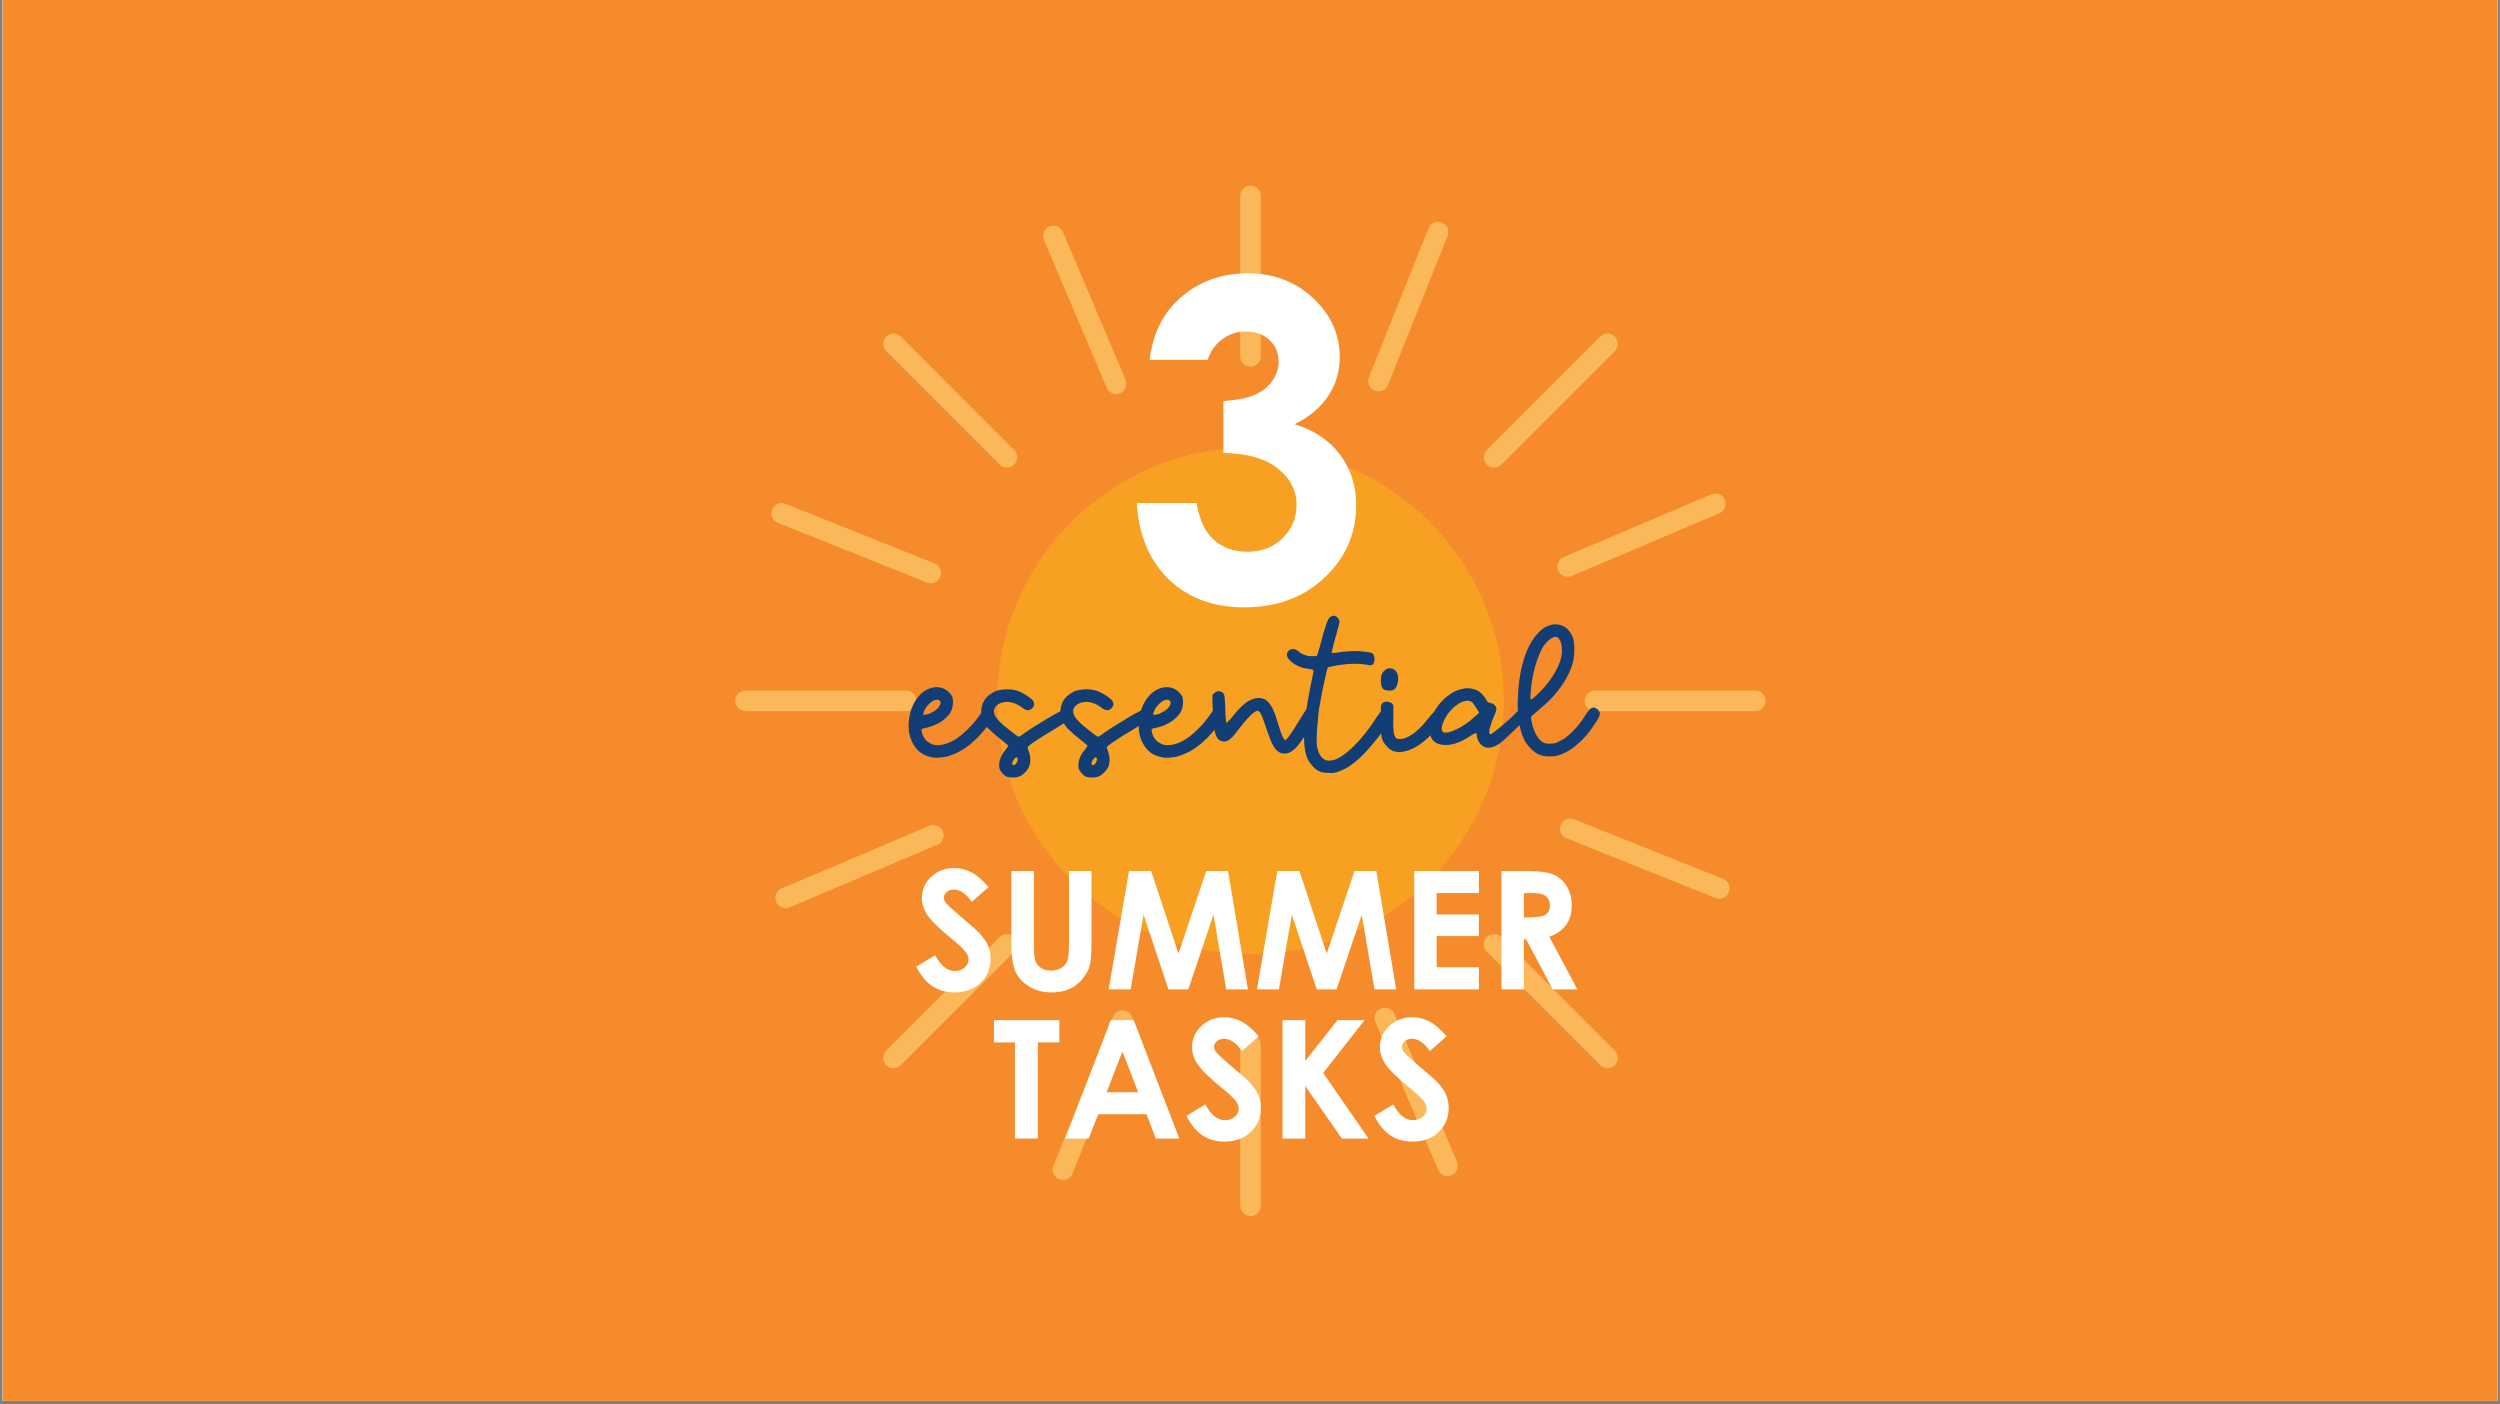 <svg xmlns="http://www.w3.org/2000/svg" xmlns:xlink="http://www.w3.org/1999/xlink" width="552" zoomAndPan="magnify" viewBox="0 0 414 232.5" height="310" preserveAspectRatio="xMidYMid meet" version="1.0"><rect x="0" y="0" width="414" height="232.5" fill="#808080" stroke="none"/><defs><filter x="0%" y="0%" width="100%" height="100%" id="840b8af8f3"><feColorMatrix values="0 0 0 0 1 0 0 0 0 1 0 0 0 0 1 0 0 0 1 0" color-interpolation-filters="sRGB"/></filter><g/><clipPath id="6c1d0436dd"><path d="M 0.445 0 L 413.555 0 L 413.555 232 L 0.445 232 Z M 0.445 0 " clip-rule="nonzero"/></clipPath><mask id="16133ceafd"><g filter="url(#840b8af8f3)"><rect x="-41.4" width="496.8" fill="#000000" y="-23.25" height="279" fill-opacity="0.459"/></g></mask><clipPath id="996670f668"><path d="M 84 0.766 L 88 0.766 L 88 31 L 84 31 Z M 84 0.766 " clip-rule="nonzero"/></clipPath><clipPath id="0c59cd3f69"><path d="M 84 141 L 88 141 L 88 171.398 L 84 171.398 Z M 84 141 " clip-rule="nonzero"/></clipPath><clipPath id="daaeb1a3b7"><path d="M 141 84 L 171.398 84 L 171.398 88 L 141 88 Z M 141 84 " clip-rule="nonzero"/></clipPath><clipPath id="a025bd8b23"><path d="M 0.766 84 L 31 84 L 31 88 L 0.766 88 Z M 0.766 84 " clip-rule="nonzero"/></clipPath><clipPath id="73998a582e"><rect x="0" width="172" y="0" height="172"/></clipPath></defs><g clip-path="url(#6c1d0436dd)"><path fill="#ffffff" d="M 0.445 0 L 413.555 0 L 413.555 239.484 L 0.445 239.484 Z M 0.445 0 " fill-opacity="1" fill-rule="nonzero"/><path fill="#ffffff" d="M 0.445 0 L 413.555 0 L 413.555 232 L 0.445 232 Z M 0.445 0 " fill-opacity="1" fill-rule="nonzero"/><path fill="#f68b2b" d="M 0.445 0 L 413.555 0 L 413.555 232 L 0.445 232 Z M 0.445 0 " fill-opacity="1" fill-rule="nonzero"/></g><g mask="url(#16133ceafd)"><g transform="matrix(1, 0, 0, 1, 121, 30)"><g clip-path="url(#73998a582e)"><path fill="#fab919" d="M 128.027 86.062 C 128.027 109.227 109.246 128.004 86.082 128.004 C 62.922 128.004 44.141 109.227 44.141 86.062 C 44.141 62.898 62.922 44.117 86.082 44.117 C 109.246 44.117 128.027 62.898 128.027 86.062 " fill-opacity="1" fill-rule="nonzero"/><g clip-path="url(#996670f668)"><path fill="#ffee94" d="M 86.082 30.723 C 85.141 30.723 84.383 29.965 84.383 29.023 L 84.383 2.449 C 84.383 1.508 85.141 0.746 86.082 0.746 C 87.023 0.746 87.785 1.508 87.785 2.449 L 87.785 29.023 C 87.785 29.965 87.023 30.723 86.082 30.723 " fill-opacity="1" fill-rule="nonzero"/></g><g clip-path="url(#0c59cd3f69)"><path fill="#ffee94" d="M 86.082 171.379 C 85.141 171.379 84.383 170.617 84.383 169.676 L 84.383 143.098 C 84.383 142.156 85.141 141.398 86.082 141.398 C 87.023 141.398 87.785 142.156 87.785 143.098 L 87.785 169.676 C 87.785 170.617 87.023 171.379 86.082 171.379 " fill-opacity="1" fill-rule="nonzero"/></g><g clip-path="url(#daaeb1a3b7)"><path fill="#ffee94" d="M 169.699 87.762 L 143.121 87.762 C 142.18 87.762 141.418 87.004 141.418 86.062 C 141.418 85.125 142.18 84.359 143.121 84.359 L 169.699 84.359 C 170.641 84.359 171.398 85.125 171.398 86.062 C 171.398 87.004 170.641 87.762 169.699 87.762 " fill-opacity="1" fill-rule="nonzero"/></g><g clip-path="url(#a025bd8b23)"><path fill="#ffee94" d="M 29.043 87.762 L 2.469 87.762 C 1.527 87.762 0.766 87.004 0.766 86.062 C 0.766 85.125 1.527 84.359 2.469 84.359 L 29.043 84.359 C 29.984 84.359 30.746 85.125 30.746 86.062 C 30.746 87.004 29.984 87.762 29.043 87.762 " fill-opacity="1" fill-rule="nonzero"/></g><path fill="#ffee94" d="M 126.414 47.43 C 125.98 47.43 125.543 47.266 125.211 46.938 C 124.551 46.266 124.551 45.188 125.211 44.527 L 144.008 25.73 C 144.672 25.07 145.746 25.07 146.41 25.73 C 147.074 26.402 147.074 27.473 146.41 28.145 L 127.617 46.938 C 127.285 47.266 126.848 47.43 126.414 47.43 " fill-opacity="1" fill-rule="nonzero"/><path fill="#ffee94" d="M 26.957 146.887 C 26.527 146.887 26.09 146.723 25.754 146.391 C 25.09 145.727 25.09 144.648 25.754 143.984 L 44.547 125.191 C 45.211 124.527 46.289 124.527 46.953 125.191 C 47.621 125.855 47.621 126.934 46.953 127.598 L 28.16 146.391 C 27.832 146.723 27.395 146.887 26.957 146.887 " fill-opacity="1" fill-rule="nonzero"/><path fill="#ffee94" d="M 145.207 146.887 C 144.773 146.887 144.336 146.723 144.008 146.391 L 125.211 127.598 C 124.551 126.934 124.551 125.855 125.211 125.191 C 125.875 124.527 126.953 124.527 127.617 125.191 L 146.41 143.984 C 147.074 144.648 147.074 145.727 146.41 146.391 C 146.078 146.723 145.641 146.887 145.207 146.887 " fill-opacity="1" fill-rule="nonzero"/><path fill="#ffee94" d="M 45.75 47.43 C 45.312 47.43 44.875 47.266 44.547 46.938 L 25.754 28.145 C 25.09 27.473 25.09 26.402 25.754 25.73 C 26.418 25.07 27.496 25.07 28.16 25.73 L 46.953 44.527 C 47.621 45.188 47.621 46.266 46.953 46.938 C 46.625 47.266 46.188 47.43 45.75 47.43 " fill-opacity="1" fill-rule="nonzero"/><path fill="#ffee94" d="M 138.602 65.508 C 137.938 65.508 137.309 65.117 137.027 64.473 C 136.664 63.609 137.07 62.605 137.938 62.242 L 162.402 51.867 C 163.27 51.504 164.27 51.906 164.637 52.77 C 165.008 53.637 164.598 54.633 163.734 55.004 L 139.266 65.371 C 139.043 65.465 138.82 65.508 138.602 65.508 " fill-opacity="1" fill-rule="nonzero"/><path fill="#ffee94" d="M 9.098 120.391 C 8.434 120.391 7.805 120 7.527 119.355 C 7.164 118.492 7.566 117.488 8.434 117.125 L 32.902 106.75 C 33.77 106.387 34.77 106.789 35.137 107.652 C 35.5 108.52 35.098 109.516 34.234 109.887 L 9.762 120.254 C 9.543 120.348 9.32 120.391 9.098 120.391 " fill-opacity="1" fill-rule="nonzero"/><path fill="#ffee94" d="M 118.711 164.75 C 118.047 164.75 117.418 164.359 117.145 163.715 L 106.77 139.242 C 106.406 138.375 106.812 137.375 107.672 137.012 C 108.539 136.645 109.539 137.047 109.906 137.914 L 120.277 162.387 C 120.641 163.25 120.238 164.246 119.375 164.617 C 119.16 164.707 118.934 164.75 118.711 164.75 " fill-opacity="1" fill-rule="nonzero"/><path fill="#ffee94" d="M 63.828 35.25 C 63.164 35.25 62.535 34.859 62.262 34.211 L 51.887 9.742 C 51.523 8.875 51.93 7.879 52.789 7.508 C 53.656 7.145 54.656 7.547 55.023 8.414 L 65.395 32.887 C 65.758 33.746 65.355 34.746 64.492 35.113 C 64.277 35.207 64.051 35.25 63.828 35.25 " fill-opacity="1" fill-rule="nonzero"/><path fill="#ffee94" d="M 163.715 118.824 C 163.504 118.824 163.293 118.785 163.082 118.703 L 138.406 108.824 C 137.535 108.48 137.109 107.488 137.461 106.617 C 137.812 105.746 138.801 105.32 139.672 105.664 L 164.348 115.543 C 165.223 115.887 165.648 116.879 165.297 117.754 C 165.027 118.418 164.387 118.824 163.715 118.824 " fill-opacity="1" fill-rule="nonzero"/><path fill="#ffee94" d="M 33.129 66.582 C 32.918 66.582 32.703 66.543 32.492 66.457 L 7.82 56.586 C 6.945 56.234 6.52 55.242 6.871 54.375 C 7.223 53.5 8.211 53.074 9.082 53.426 L 33.758 63.297 C 34.633 63.648 35.059 64.637 34.707 65.508 C 34.438 66.172 33.805 66.582 33.129 66.582 " fill-opacity="1" fill-rule="nonzero"/><path fill="#ffee94" d="M 55.023 165.398 C 54.816 165.398 54.602 165.359 54.391 165.273 C 53.523 164.926 53.098 163.934 53.449 163.062 L 63.32 138.387 C 63.664 137.512 64.656 137.086 65.531 137.438 C 66.406 137.789 66.824 138.777 66.477 139.648 L 56.609 164.328 C 56.34 164.988 55.699 165.398 55.023 165.398 " fill-opacity="1" fill-rule="nonzero"/><path fill="#ffee94" d="M 107.27 34.809 C 107.055 34.809 106.844 34.77 106.637 34.688 C 105.766 34.336 105.34 33.344 105.688 32.477 L 115.562 7.797 C 115.91 6.926 116.902 6.5 117.77 6.848 C 118.645 7.199 119.07 8.188 118.723 9.062 L 108.848 33.738 C 108.586 34.406 107.945 34.809 107.27 34.809 " fill-opacity="1" fill-rule="nonzero"/></g></g></g><g fill="#ffffff" fill-opacity="1"><g transform="translate(186.067, 99.248)"><g><path d="M 13.922 -39.656 L 4.297 -39.656 C 4.797 -43.551 6.191 -46.68 8.484 -49.047 C 11.68 -52.336 15.703 -53.984 20.547 -53.984 C 24.867 -53.984 28.488 -52.609 31.406 -49.859 C 34.332 -47.117 35.797 -43.863 35.797 -40.094 C 35.797 -37.75 35.156 -35.609 33.875 -33.672 C 32.602 -31.742 30.75 -30.188 28.312 -29 C 31.508 -28.039 34.008 -26.375 35.812 -24 C 37.613 -21.625 38.516 -18.828 38.516 -15.609 C 38.516 -10.879 36.77 -6.875 33.281 -3.594 C 29.801 -0.312 25.363 1.328 19.969 1.328 C 14.863 1.328 10.703 -0.219 7.484 -3.312 C 4.266 -6.406 2.5 -10.613 2.188 -15.938 L 12.094 -15.938 C 12.531 -13.207 13.477 -11.18 14.938 -9.859 C 16.406 -8.535 18.266 -7.875 20.516 -7.875 C 22.848 -7.875 24.785 -8.625 26.328 -10.125 C 27.867 -11.633 28.641 -13.473 28.641 -15.641 C 28.641 -18.023 27.598 -20.039 25.516 -21.688 C 23.441 -23.332 20.445 -24.18 16.531 -24.234 L 16.531 -32.828 C 18.945 -33.016 20.742 -33.391 21.922 -33.953 C 23.109 -34.516 24.031 -35.285 24.688 -36.266 C 25.344 -37.242 25.672 -38.281 25.672 -39.375 C 25.672 -40.812 25.164 -42 24.156 -42.938 C 23.156 -43.883 21.844 -44.359 20.219 -44.359 C 18.789 -44.359 17.488 -43.922 16.312 -43.047 C 15.145 -42.172 14.348 -41.039 13.922 -39.656 Z M 13.922 -39.656 "/></g></g></g><g fill="#ffffff" fill-opacity="1"><g transform="translate(151.187, 163.843)"><g><path d="M 12.516 -16.938 L 9.75 -14.5 C 8.781 -15.852 7.797 -16.531 6.797 -16.531 C 6.305 -16.531 5.906 -16.395 5.594 -16.125 C 5.281 -15.863 5.125 -15.57 5.125 -15.25 C 5.125 -14.914 5.238 -14.602 5.469 -14.312 C 5.77 -13.926 6.68 -13.086 8.203 -11.797 C 9.617 -10.609 10.477 -9.859 10.781 -9.547 C 11.539 -8.773 12.078 -8.039 12.391 -7.344 C 12.703 -6.645 12.859 -5.883 12.859 -5.062 C 12.859 -3.457 12.301 -2.129 11.188 -1.078 C 10.082 -0.023 8.633 0.5 6.844 0.5 C 5.457 0.5 4.242 0.156 3.203 -0.531 C 2.172 -1.219 1.285 -2.297 0.547 -3.766 L 3.672 -5.656 C 4.617 -3.914 5.707 -3.047 6.938 -3.047 C 7.57 -3.047 8.109 -3.234 8.547 -3.609 C 8.984 -3.984 9.203 -4.414 9.203 -4.906 C 9.203 -5.352 9.035 -5.797 8.703 -6.234 C 8.367 -6.68 7.645 -7.363 6.531 -8.281 C 4.395 -10.02 3.016 -11.363 2.391 -12.312 C 1.773 -13.258 1.469 -14.203 1.469 -15.141 C 1.469 -16.504 1.984 -17.672 3.016 -18.641 C 4.055 -19.609 5.332 -20.094 6.844 -20.094 C 7.82 -20.094 8.754 -19.863 9.641 -19.406 C 10.523 -18.957 11.484 -18.133 12.516 -16.938 Z M 12.516 -16.938 "/></g></g></g><g fill="#ffffff" fill-opacity="1"><g transform="translate(165.376, 163.843)"><g><path d="M 2.109 -19.609 L 5.844 -19.609 L 5.844 -6.922 C 5.844 -5.828 5.938 -5.051 6.125 -4.594 C 6.32 -4.145 6.641 -3.785 7.078 -3.516 C 7.523 -3.242 8.055 -3.109 8.672 -3.109 C 9.328 -3.109 9.895 -3.258 10.375 -3.562 C 10.852 -3.863 11.18 -4.242 11.359 -4.703 C 11.547 -5.172 11.641 -6.066 11.641 -7.391 L 11.641 -19.609 L 15.375 -19.609 L 15.375 -7.922 C 15.375 -5.941 15.266 -4.57 15.047 -3.812 C 14.828 -3.051 14.398 -2.312 13.766 -1.594 C 13.141 -0.883 12.422 -0.359 11.609 -0.016 C 10.797 0.328 9.844 0.5 8.75 0.5 C 7.332 0.5 6.098 0.172 5.047 -0.484 C 3.992 -1.141 3.238 -1.957 2.781 -2.938 C 2.332 -3.914 2.109 -5.578 2.109 -7.922 Z M 2.109 -19.609 "/></g></g></g><g fill="#ffffff" fill-opacity="1"><g transform="translate(182.843, 163.843)"><g><path d="M 4.125 -19.609 L 7.781 -19.609 L 12.312 -5.938 L 16.906 -19.609 L 20.516 -19.609 L 23.812 0 L 20.219 0 L 18.109 -12.375 L 13.938 0 L 10.656 0 L 6.531 -12.375 L 4.391 0 L 0.75 0 Z M 4.125 -19.609 "/></g></g></g><g fill="#ffffff" fill-opacity="1"><g transform="translate(207.398, 163.843)"><g><path d="M 4.125 -19.609 L 7.781 -19.609 L 12.312 -5.938 L 16.906 -19.609 L 20.516 -19.609 L 23.812 0 L 20.219 0 L 18.109 -12.375 L 13.938 0 L 10.656 0 L 6.531 -12.375 L 4.391 0 L 0.75 0 Z M 4.125 -19.609 "/></g></g></g><g fill="#ffffff" fill-opacity="1"><g transform="translate(231.954, 163.843)"><g><path d="M 2.25 -19.609 L 12.953 -19.609 L 12.953 -15.953 L 5.953 -15.953 L 5.953 -12.406 L 12.953 -12.406 L 12.953 -8.828 L 5.953 -8.828 L 5.953 -3.672 L 12.953 -3.672 L 12.953 0 L 2.25 0 Z M 2.25 -19.609 "/></g></g></g><g fill="#ffffff" fill-opacity="1"><g transform="translate(246.143, 163.843)"><g><path d="M 2.5 -19.609 L 6.453 -19.609 C 8.617 -19.609 10.16 -19.414 11.078 -19.031 C 12.004 -18.645 12.742 -18 13.297 -17.094 C 13.859 -16.195 14.141 -15.141 14.141 -13.922 C 14.141 -12.629 13.828 -11.551 13.203 -10.688 C 12.586 -9.82 11.66 -9.164 10.422 -8.719 L 15.062 0 L 10.984 0 L 6.578 -8.297 L 6.219 -8.297 L 6.219 0 L 2.5 0 Z M 6.219 -11.938 L 7.391 -11.938 C 8.586 -11.938 9.41 -12.094 9.859 -12.406 C 10.305 -12.719 10.531 -13.234 10.531 -13.953 C 10.531 -14.379 10.414 -14.75 10.188 -15.062 C 9.969 -15.383 9.672 -15.613 9.297 -15.75 C 8.93 -15.883 8.25 -15.953 7.25 -15.953 L 6.219 -15.953 Z M 6.219 -11.938 "/></g></g></g><g fill="#ffffff" fill-opacity="1"><g transform="translate(164.287, 188.548)"><g><path d="M 0.312 -19.609 L 11.141 -19.609 L 11.141 -15.922 L 7.578 -15.922 L 7.578 0 L 3.781 0 L 3.781 -15.922 L 0.312 -15.922 Z M 0.312 -19.609 "/></g></g></g><g fill="#ffffff" fill-opacity="1"><g transform="translate(175.745, 188.548)"><g><path d="M 8.203 -19.609 L 12 -19.609 L 19.547 0 L 15.656 0 L 14.125 -4.031 L 6.125 -4.031 L 4.531 0 L 0.656 0 Z M 10.125 -14.406 L 7.516 -7.672 L 12.734 -7.672 Z M 10.125 -14.406 "/></g></g></g><g fill="#ffffff" fill-opacity="1"><g transform="translate(195.93, 188.548)"><g><path d="M 12.516 -16.938 L 9.75 -14.5 C 8.781 -15.852 7.797 -16.531 6.797 -16.531 C 6.305 -16.531 5.906 -16.395 5.594 -16.125 C 5.281 -15.863 5.125 -15.57 5.125 -15.25 C 5.125 -14.914 5.238 -14.602 5.469 -14.312 C 5.77 -13.926 6.68 -13.086 8.203 -11.797 C 9.617 -10.609 10.477 -9.859 10.781 -9.547 C 11.539 -8.773 12.078 -8.039 12.391 -7.344 C 12.703 -6.645 12.859 -5.883 12.859 -5.062 C 12.859 -3.457 12.301 -2.129 11.188 -1.078 C 10.082 -0.023 8.633 0.5 6.844 0.5 C 5.457 0.5 4.242 0.156 3.203 -0.531 C 2.172 -1.219 1.285 -2.297 0.547 -3.766 L 3.672 -5.656 C 4.617 -3.914 5.707 -3.047 6.938 -3.047 C 7.57 -3.047 8.109 -3.234 8.547 -3.609 C 8.984 -3.984 9.203 -4.414 9.203 -4.906 C 9.203 -5.352 9.035 -5.797 8.703 -6.234 C 8.367 -6.68 7.645 -7.363 6.531 -8.281 C 4.395 -10.02 3.016 -11.363 2.391 -12.312 C 1.773 -13.258 1.469 -14.203 1.469 -15.141 C 1.469 -16.504 1.984 -17.672 3.016 -18.641 C 4.055 -19.609 5.332 -20.094 6.844 -20.094 C 7.82 -20.094 8.754 -19.863 9.641 -19.406 C 10.523 -18.957 11.484 -18.133 12.516 -16.938 Z M 12.516 -16.938 "/></g></g></g><g fill="#ffffff" fill-opacity="1"><g transform="translate(210.12, 188.548)"><g><path d="M 2.266 -19.609 L 6.031 -19.609 L 6.031 -12.859 L 11.359 -19.609 L 15.844 -19.609 L 9 -10.859 L 16.516 0 L 12.094 0 L 6.031 -8.703 L 6.031 0 L 2.266 0 Z M 2.266 -19.609 "/></g></g></g><g fill="#ffffff" fill-opacity="1"><g transform="translate(227.041, 188.548)"><g><path d="M 12.516 -16.938 L 9.75 -14.5 C 8.781 -15.852 7.797 -16.531 6.797 -16.531 C 6.305 -16.531 5.906 -16.395 5.594 -16.125 C 5.281 -15.863 5.125 -15.57 5.125 -15.25 C 5.125 -14.914 5.238 -14.602 5.469 -14.312 C 5.77 -13.926 6.68 -13.086 8.203 -11.797 C 9.617 -10.609 10.477 -9.859 10.781 -9.547 C 11.539 -8.773 12.078 -8.039 12.391 -7.344 C 12.703 -6.645 12.859 -5.883 12.859 -5.062 C 12.859 -3.457 12.301 -2.129 11.188 -1.078 C 10.082 -0.023 8.633 0.5 6.844 0.5 C 5.457 0.5 4.242 0.156 3.203 -0.531 C 2.172 -1.219 1.285 -2.297 0.547 -3.766 L 3.672 -5.656 C 4.617 -3.914 5.707 -3.047 6.938 -3.047 C 7.57 -3.047 8.109 -3.234 8.547 -3.609 C 8.984 -3.984 9.203 -4.414 9.203 -4.906 C 9.203 -5.352 9.035 -5.797 8.703 -6.234 C 8.367 -6.68 7.645 -7.363 6.531 -8.281 C 4.395 -10.02 3.016 -11.363 2.391 -12.312 C 1.773 -13.258 1.469 -14.203 1.469 -15.141 C 1.469 -16.504 1.984 -17.672 3.016 -18.641 C 4.055 -19.609 5.332 -20.094 6.844 -20.094 C 7.82 -20.094 8.754 -19.863 9.641 -19.406 C 10.523 -18.957 11.484 -18.133 12.516 -16.938 Z M 12.516 -16.938 "/></g></g></g><g fill="#ffffff" fill-opacity="1"><g transform="translate(241.225, 188.548)"><g/></g></g><g fill="#123e75" fill-opacity="1"><g transform="translate(150.819, 125.266)"><g><path d="M 6.824 -9.992 C 6.578 -10.414 6.227 -10.766 5.805 -11.047 C 5.348 -11.328 4.855 -11.469 4.363 -11.469 C 3.238 -11.469 2.215 -10.977 1.336 -9.992 C 0.457 -8.973 -0.07 -7.707 -0.281 -6.156 C -0.352 -5.77 -0.352 -5.418 -0.352 -5.066 C -0.352 -3.941 -0.105 -2.922 0.422 -2.039 C 1.09 -0.844 2.074 -0.141 3.379 0.105 C 3.59 0.176 3.871 0.211 4.223 0.211 C 4.434 0.211 4.645 0.211 4.891 0.176 C 5.488 0.141 6.016 0.035 6.473 -0.141 C 7.707 -0.527 8.938 -1.23 10.168 -2.285 C 11.363 -3.344 12.492 -4.609 13.512 -6.156 C 13.652 -6.367 13.723 -6.613 13.758 -6.824 L 13.758 -6.895 C 13.758 -7.035 13.723 -7.176 13.688 -7.281 C 13.512 -7.602 13.23 -7.777 12.809 -7.848 C 12.352 -7.883 12.031 -7.777 11.891 -7.531 C 11.855 -7.496 11.855 -7.461 11.855 -7.461 C 11.82 -7.426 11.82 -7.391 11.82 -7.391 C 10.766 -5.84 9.641 -4.574 8.516 -3.66 C 7.355 -2.676 6.227 -2.109 5.137 -1.934 C 4.293 -1.758 3.59 -1.898 2.992 -2.32 C 2.355 -2.711 1.969 -3.309 1.828 -4.117 C 1.758 -4.363 1.793 -4.504 1.863 -4.574 C 1.934 -4.609 2.25 -4.68 2.852 -4.82 C 3.695 -5.031 4.504 -5.383 5.242 -5.91 C 5.945 -6.438 6.473 -7 6.754 -7.637 C 6.895 -7.988 6.965 -8.41 7 -8.902 C 7 -9.324 6.965 -9.711 6.824 -9.992 Z M 2.074 -7.141 C 2.25 -7.742 2.57 -8.27 3.027 -8.691 C 3.449 -9.113 3.871 -9.359 4.258 -9.395 L 4.469 -9.395 L 4.68 -9.324 C 4.996 -9.113 5.031 -8.797 4.75 -8.34 C 4.469 -7.883 4.047 -7.531 3.414 -7.246 C 3.203 -7.105 3.027 -7.035 2.816 -7 C 2.605 -6.93 2.426 -6.895 2.355 -6.895 C 2.18 -6.895 2.074 -6.895 2.074 -6.93 C 2.039 -6.93 2.039 -7 2.074 -7.141 Z M 2.074 -7.141 "/></g></g></g><g fill="#123e75" fill-opacity="1"><g transform="translate(162.675, 125.266)"><g><path d="M 6.121 -10.766 C 5.594 -10.977 4.926 -11.117 4.152 -11.117 L 4.047 -11.117 C 3.203 -11.082 2.57 -10.977 2.109 -10.766 C 0.844 -10.168 0.105 -9.289 -0.105 -8.164 C -0.176 -7.918 -0.176 -7.672 -0.176 -7.461 C -0.176 -6.543 0.176 -5.629 0.914 -4.715 C 1.055 -4.574 1.301 -4.328 1.652 -4.012 C 2.004 -3.66 2.391 -3.344 2.781 -3.062 C 3.168 -2.746 3.52 -2.465 3.801 -2.215 C 4.082 -1.969 4.258 -1.828 4.293 -1.828 C 4.293 -1.758 4.258 -1.688 4.188 -1.582 C 4.082 -1.441 3.977 -1.266 3.871 -1.125 C 3.414 -0.598 3.098 -0.07 2.957 0.422 C 2.781 0.914 2.746 1.406 2.816 1.863 C 2.852 2.145 2.992 2.426 3.273 2.711 C 3.52 3.027 3.766 3.238 4.047 3.344 C 4.258 3.449 4.574 3.484 4.996 3.484 L 5.102 3.484 C 5.559 3.484 5.945 3.414 6.227 3.273 C 6.367 3.238 6.508 3.133 6.719 2.957 C 6.895 2.816 7.07 2.676 7.211 2.5 C 7.602 2.074 7.848 1.582 7.918 1.055 C 7.988 0.527 7.953 -0.07 7.742 -0.703 C 7.672 -0.879 7.602 -1.055 7.566 -1.23 C 7.496 -1.371 7.496 -1.477 7.496 -1.512 C 7.496 -1.617 7.918 -1.969 8.762 -2.535 C 9.605 -3.098 10.66 -3.766 11.926 -4.504 C 12.492 -4.855 13.02 -5.207 13.512 -5.488 C 14.004 -5.77 14.25 -5.98 14.32 -6.051 C 14.461 -6.191 14.531 -6.402 14.566 -6.648 C 14.566 -6.648 14.531 -6.684 14.531 -6.754 C 14.496 -7.035 14.391 -7.246 14.215 -7.426 C 14.109 -7.496 14.004 -7.566 13.898 -7.637 C 13.758 -7.707 13.617 -7.742 13.547 -7.742 C 13.406 -7.742 12.914 -7.496 12.137 -7.07 C 11.328 -6.613 10.484 -6.121 9.605 -5.559 C 9.008 -5.207 8.445 -4.855 7.918 -4.504 C 7.355 -4.152 6.93 -3.836 6.613 -3.59 C 6.473 -3.484 6.367 -3.414 6.262 -3.344 C 6.121 -3.273 6.051 -3.273 6.051 -3.273 C 5.91 -3.273 5.418 -3.625 4.539 -4.328 C 3.625 -5.031 3.027 -5.559 2.746 -5.91 C 2.25 -6.402 2.004 -6.859 1.934 -7.281 C 1.863 -7.672 1.969 -8.023 2.32 -8.375 C 2.781 -8.832 3.414 -9.043 4.188 -9.043 C 4.961 -9.008 5.699 -8.727 6.438 -8.199 C 6.859 -7.848 7.211 -7.672 7.461 -7.672 C 7.672 -7.602 7.918 -7.707 8.199 -7.918 C 8.41 -8.094 8.516 -8.305 8.586 -8.551 C 8.586 -8.797 8.516 -9.043 8.375 -9.254 C 8.234 -9.43 7.953 -9.676 7.461 -10.027 C 6.965 -10.344 6.508 -10.59 6.121 -10.766 Z M 5.207 0.527 C 5.277 0.422 5.383 0.316 5.453 0.246 C 5.523 0.176 5.594 0.141 5.664 0.141 C 5.664 0.141 5.699 0.176 5.77 0.176 C 5.77 0.246 5.805 0.281 5.84 0.352 C 5.875 0.492 5.84 0.703 5.734 0.949 C 5.594 1.195 5.488 1.336 5.383 1.371 C 5.242 1.441 5.137 1.441 5.137 1.441 C 5.102 1.441 5.066 1.441 5.031 1.371 C 4.961 1.301 4.926 1.195 4.961 1.055 C 4.996 0.914 5.066 0.738 5.207 0.527 Z M 5.207 0.527 "/></g></g></g><g fill="#123e75" fill-opacity="1"><g transform="translate(175.796, 125.266)"><g><path d="M 6.121 -10.766 C 5.594 -10.977 4.926 -11.117 4.152 -11.117 L 4.047 -11.117 C 3.203 -11.082 2.57 -10.977 2.109 -10.766 C 0.844 -10.168 0.105 -9.289 -0.105 -8.164 C -0.176 -7.918 -0.176 -7.672 -0.176 -7.461 C -0.176 -6.543 0.176 -5.629 0.914 -4.715 C 1.055 -4.574 1.301 -4.328 1.652 -4.012 C 2.004 -3.66 2.391 -3.344 2.781 -3.062 C 3.168 -2.746 3.52 -2.465 3.801 -2.215 C 4.082 -1.969 4.258 -1.828 4.293 -1.828 C 4.293 -1.758 4.258 -1.688 4.188 -1.582 C 4.082 -1.441 3.977 -1.266 3.871 -1.125 C 3.414 -0.598 3.098 -0.07 2.957 0.422 C 2.781 0.914 2.746 1.406 2.816 1.863 C 2.852 2.145 2.992 2.426 3.273 2.711 C 3.52 3.027 3.766 3.238 4.047 3.344 C 4.258 3.449 4.574 3.484 4.996 3.484 L 5.102 3.484 C 5.559 3.484 5.945 3.414 6.227 3.273 C 6.367 3.238 6.508 3.133 6.719 2.957 C 6.895 2.816 7.07 2.676 7.211 2.5 C 7.602 2.074 7.848 1.582 7.918 1.055 C 7.988 0.527 7.953 -0.07 7.742 -0.703 C 7.672 -0.879 7.602 -1.055 7.566 -1.23 C 7.496 -1.371 7.496 -1.477 7.496 -1.512 C 7.496 -1.617 7.918 -1.969 8.762 -2.535 C 9.605 -3.098 10.66 -3.766 11.926 -4.504 C 12.492 -4.855 13.02 -5.207 13.512 -5.488 C 14.004 -5.77 14.25 -5.98 14.32 -6.051 C 14.461 -6.191 14.531 -6.402 14.566 -6.648 C 14.566 -6.648 14.531 -6.684 14.531 -6.754 C 14.496 -7.035 14.391 -7.246 14.215 -7.426 C 14.109 -7.496 14.004 -7.566 13.898 -7.637 C 13.758 -7.707 13.617 -7.742 13.547 -7.742 C 13.406 -7.742 12.914 -7.496 12.137 -7.07 C 11.328 -6.613 10.484 -6.121 9.605 -5.559 C 9.008 -5.207 8.445 -4.855 7.918 -4.504 C 7.355 -4.152 6.93 -3.836 6.613 -3.59 C 6.473 -3.484 6.367 -3.414 6.262 -3.344 C 6.121 -3.273 6.051 -3.273 6.051 -3.273 C 5.91 -3.273 5.418 -3.625 4.539 -4.328 C 3.625 -5.031 3.027 -5.559 2.746 -5.91 C 2.25 -6.402 2.004 -6.859 1.934 -7.281 C 1.863 -7.672 1.969 -8.023 2.32 -8.375 C 2.781 -8.832 3.414 -9.043 4.188 -9.043 C 4.961 -9.008 5.699 -8.727 6.438 -8.199 C 6.859 -7.848 7.211 -7.672 7.461 -7.672 C 7.672 -7.602 7.918 -7.707 8.199 -7.918 C 8.41 -8.094 8.516 -8.305 8.586 -8.551 C 8.586 -8.797 8.516 -9.043 8.375 -9.254 C 8.234 -9.43 7.953 -9.676 7.461 -10.027 C 6.965 -10.344 6.508 -10.59 6.121 -10.766 Z M 5.207 0.527 C 5.277 0.422 5.383 0.316 5.453 0.246 C 5.523 0.176 5.594 0.141 5.664 0.141 C 5.664 0.141 5.699 0.176 5.77 0.176 C 5.77 0.246 5.805 0.281 5.84 0.352 C 5.875 0.492 5.84 0.703 5.734 0.949 C 5.594 1.195 5.488 1.336 5.383 1.371 C 5.242 1.441 5.137 1.441 5.137 1.441 C 5.102 1.441 5.066 1.441 5.031 1.371 C 4.961 1.301 4.926 1.195 4.961 1.055 C 4.996 0.914 5.066 0.738 5.207 0.527 Z M 5.207 0.527 "/></g></g></g><g fill="#123e75" fill-opacity="1"><g transform="translate(188.918, 125.266)"><g><path d="M 6.824 -9.992 C 6.578 -10.414 6.227 -10.766 5.805 -11.047 C 5.348 -11.328 4.855 -11.469 4.363 -11.469 C 3.238 -11.469 2.215 -10.977 1.336 -9.992 C 0.457 -8.973 -0.07 -7.707 -0.281 -6.156 C -0.352 -5.77 -0.352 -5.418 -0.352 -5.066 C -0.352 -3.941 -0.105 -2.922 0.422 -2.039 C 1.09 -0.844 2.074 -0.141 3.379 0.105 C 3.59 0.176 3.871 0.211 4.223 0.211 C 4.434 0.211 4.645 0.211 4.891 0.176 C 5.488 0.141 6.016 0.035 6.473 -0.141 C 7.707 -0.527 8.938 -1.23 10.168 -2.285 C 11.363 -3.344 12.492 -4.609 13.512 -6.156 C 13.652 -6.367 13.723 -6.613 13.758 -6.824 L 13.758 -6.895 C 13.758 -7.035 13.723 -7.176 13.688 -7.281 C 13.512 -7.602 13.23 -7.777 12.809 -7.848 C 12.352 -7.883 12.031 -7.777 11.891 -7.531 C 11.855 -7.496 11.855 -7.461 11.855 -7.461 C 11.82 -7.426 11.82 -7.391 11.82 -7.391 C 10.766 -5.84 9.641 -4.574 8.516 -3.66 C 7.355 -2.676 6.227 -2.109 5.137 -1.934 C 4.293 -1.758 3.59 -1.898 2.992 -2.32 C 2.355 -2.711 1.969 -3.309 1.828 -4.117 C 1.758 -4.363 1.793 -4.504 1.863 -4.574 C 1.934 -4.609 2.25 -4.68 2.852 -4.82 C 3.695 -5.031 4.504 -5.383 5.242 -5.91 C 5.945 -6.438 6.473 -7 6.754 -7.637 C 6.895 -7.988 6.965 -8.41 7 -8.902 C 7 -9.324 6.965 -9.711 6.824 -9.992 Z M 2.074 -7.141 C 2.25 -7.742 2.57 -8.27 3.027 -8.691 C 3.449 -9.113 3.871 -9.359 4.258 -9.395 L 4.469 -9.395 L 4.68 -9.324 C 4.996 -9.113 5.031 -8.797 4.75 -8.34 C 4.469 -7.883 4.047 -7.531 3.414 -7.246 C 3.203 -7.105 3.027 -7.035 2.816 -7 C 2.605 -6.93 2.426 -6.895 2.355 -6.895 C 2.18 -6.895 2.074 -6.895 2.074 -6.93 C 2.039 -6.93 2.039 -7 2.074 -7.141 Z M 2.074 -7.141 "/></g></g></g><g fill="#123e75" fill-opacity="1"><g transform="translate(200.773, 125.266)"><g><path d="M 11.469 -0.527 C 11.539 -0.492 11.68 -0.492 11.855 -0.492 L 12.246 -0.492 C 12.809 -0.562 13.371 -0.949 13.969 -1.582 C 14.531 -2.215 15.305 -3.344 16.289 -4.961 C 16.746 -5.77 17.027 -6.297 17.137 -6.578 C 17.172 -6.719 17.207 -6.824 17.207 -6.965 C 17.207 -7.105 17.172 -7.246 17.137 -7.391 C 17.027 -7.602 16.887 -7.777 16.711 -7.883 C 16.5 -7.988 16.289 -8.023 16.043 -7.988 C 15.797 -7.918 15.586 -7.812 15.445 -7.637 C 15.305 -7.426 14.918 -6.859 14.355 -5.91 C 13.793 -4.961 13.301 -4.188 12.879 -3.625 C 12.457 -2.992 12.176 -2.711 12.066 -2.711 C 11.926 -2.711 11.785 -2.922 11.609 -3.344 C 11.398 -3.766 11.152 -4.504 10.836 -5.559 C 10.695 -6.051 10.52 -6.508 10.379 -7 C 10.168 -7.426 10.062 -7.742 9.992 -7.918 C 9.641 -8.551 9.289 -9.008 8.902 -9.324 C 8.48 -9.605 7.988 -9.711 7.461 -9.676 C 6.824 -9.605 6.191 -9.359 5.559 -8.902 C 4.891 -8.41 4.152 -7.637 3.344 -6.613 C 3.062 -6.262 2.852 -6.016 2.641 -5.84 C 2.426 -5.629 2.32 -5.523 2.32 -5.559 C 2.285 -5.594 2.25 -5.84 2.215 -6.332 C 2.145 -6.789 2.145 -7.32 2.145 -7.953 C 2.074 -9.043 2.039 -9.711 2.004 -9.957 C 1.969 -10.203 1.898 -10.379 1.758 -10.52 C 1.547 -10.695 1.336 -10.801 1.09 -10.801 L 1.055 -10.801 C 0.773 -10.801 0.527 -10.695 0.316 -10.484 L 0 -10.168 C 0 -9.043 0.035 -8.234 0.07 -7.672 C 0.141 -5.629 0.281 -4.258 0.562 -3.555 C 0.809 -2.816 1.301 -2.465 2.004 -2.465 C 2.285 -2.465 2.57 -2.57 2.852 -2.816 C 3.133 -3.027 3.52 -3.414 3.941 -3.977 C 4.855 -5.172 5.594 -6.086 6.156 -6.648 C 6.684 -7.176 7.105 -7.496 7.461 -7.566 C 7.637 -7.566 7.848 -7.391 8.059 -7 C 8.27 -6.578 8.551 -5.805 8.902 -4.715 C 9.395 -3.238 9.816 -2.18 10.168 -1.617 C 10.52 -1.055 10.941 -0.668 11.469 -0.527 Z M 11.469 -0.527 "/></g></g></g><g fill="#123e75" fill-opacity="1"><g transform="translate(216.181, 125.266)"><g><path d="M 2.32 2.465 C 2.5 2.57 2.711 2.641 2.957 2.641 C 3.203 2.711 3.52 2.711 3.871 2.711 C 3.941 2.746 4.047 2.746 4.152 2.746 C 4.434 2.746 4.68 2.746 4.855 2.676 C 5.066 2.676 5.383 2.57 5.77 2.391 C 6.297 2.18 6.824 1.934 7.32 1.582 C 7.812 1.266 8.34 0.844 8.973 0.281 C 9.324 -0.07 9.746 -0.457 10.168 -0.949 C 10.59 -1.406 11.012 -1.898 11.434 -2.426 C 12.211 -3.344 12.879 -4.258 13.477 -5.172 C 14.039 -6.051 14.32 -6.684 14.355 -7.035 L 14.355 -7.105 C 14.355 -7.461 14.18 -7.707 13.863 -7.918 C 13.512 -8.094 13.195 -8.094 12.879 -7.918 C 12.809 -7.848 12.668 -7.707 12.457 -7.426 C 12.246 -7.141 12.031 -6.859 11.82 -6.543 C 10.59 -4.574 9.289 -2.957 7.953 -1.652 C 6.578 -0.316 5.418 0.457 4.469 0.633 C 3.836 0.773 3.309 0.703 2.922 0.352 C 2.5 0.07 2.215 -0.492 2.004 -1.266 C 1.898 -1.652 1.863 -2.039 1.863 -2.391 C 1.828 -2.746 1.863 -3.484 1.934 -4.609 C 2.004 -5.523 2.074 -6.297 2.145 -7 C 2.215 -7.672 2.32 -8.41 2.5 -9.184 C 2.711 -10.52 2.957 -11.75 3.238 -12.914 C 3.484 -14.074 3.66 -14.672 3.73 -14.742 C 3.73 -14.742 3.906 -14.812 4.223 -14.883 C 4.504 -14.953 4.891 -15.023 5.312 -15.094 C 6.227 -15.234 7.141 -15.34 8.059 -15.34 C 8.973 -15.34 9.781 -15.27 10.484 -15.129 C 11.047 -14.988 11.363 -15.27 11.434 -15.973 C 11.469 -16.641 11.293 -17.027 10.871 -17.172 C 10.238 -17.312 9.43 -17.418 8.445 -17.453 C 7.461 -17.453 6.473 -17.383 5.523 -17.242 C 5.242 -17.172 4.961 -17.137 4.75 -17.137 C 4.539 -17.137 4.398 -17.137 4.363 -17.172 C 4.328 -17.207 4.363 -17.453 4.504 -17.875 C 4.574 -18.297 4.715 -18.859 4.926 -19.527 C 5.348 -21.039 5.594 -21.922 5.629 -22.203 C 5.664 -22.449 5.594 -22.695 5.383 -22.906 C 5.172 -23.152 4.961 -23.293 4.75 -23.293 C 4.715 -23.293 4.68 -23.328 4.68 -23.328 C 4.469 -23.293 4.258 -23.188 4.047 -23.047 C 3.836 -22.871 3.625 -22.449 3.414 -21.777 C 3.168 -21.074 2.816 -19.914 2.391 -18.227 C 2.25 -17.805 2.145 -17.453 2.074 -17.172 C 1.969 -16.887 1.898 -16.711 1.898 -16.676 C 1.828 -16.641 1.723 -16.605 1.547 -16.605 L 0.914 -16.605 C 0.457 -16.605 0.07 -16.711 -0.211 -16.852 C -0.562 -16.957 -0.879 -17.137 -1.16 -17.418 C -1.512 -17.699 -1.898 -17.84 -2.25 -17.77 C -2.676 -17.699 -2.922 -17.453 -3.027 -17.102 C -3.062 -16.992 -3.062 -16.887 -3.062 -16.816 C -3.062 -16.676 -3.027 -16.535 -2.957 -16.395 C -2.852 -16.184 -2.641 -15.938 -2.355 -15.691 C -2.004 -15.375 -1.582 -15.129 -1.09 -14.918 C -0.668 -14.707 -0.141 -14.602 0.422 -14.531 C 0.773 -14.461 1.02 -14.426 1.16 -14.391 C 1.301 -14.32 1.336 -14.285 1.336 -14.215 C 1.336 -14.145 1.301 -13.898 1.23 -13.477 C 1.125 -13.02 1.02 -12.527 0.914 -11.996 C 0.281 -8.973 -0.07 -6.508 -0.176 -4.645 C -0.316 -2.746 -0.176 -1.195 0.176 -0.07 C 0.316 0.422 0.598 0.914 1.055 1.441 C 1.477 1.969 1.898 2.32 2.32 2.465 Z M 2.32 2.465 "/></g></g></g><g fill="#123e75" fill-opacity="1"><g transform="translate(228.775, 125.266)"><g><path d="M 2.109 -0.844 C 2.465 -0.773 2.781 -0.703 2.992 -0.703 C 3.168 -0.703 3.449 -0.738 3.836 -0.844 C 4.75 -1.02 5.734 -1.512 6.754 -2.285 C 7.777 -3.062 8.691 -4.047 9.535 -5.207 C 9.746 -5.488 9.887 -5.699 9.957 -5.91 C 10.027 -6.086 10.098 -6.262 10.098 -6.438 C 10.098 -6.789 9.957 -7.035 9.676 -7.246 C 9.395 -7.461 9.078 -7.496 8.762 -7.391 C 8.691 -7.32 8.516 -7.176 8.305 -6.965 C 8.094 -6.719 7.848 -6.438 7.602 -6.121 C 6.824 -5.137 6.051 -4.328 5.207 -3.73 C 4.363 -3.133 3.625 -2.852 3.027 -2.887 C 2.746 -2.887 2.535 -2.922 2.465 -2.992 C 2.391 -3.027 2.285 -3.168 2.18 -3.414 C 2.074 -3.625 2.004 -4.012 1.969 -4.645 C 1.934 -5.277 1.934 -5.91 1.969 -6.578 L 1.969 -8.164 C 2.004 -8.375 1.934 -8.586 1.723 -8.797 C 1.477 -8.938 1.23 -9.043 0.949 -9.078 C 0.703 -9.078 0.457 -9.043 0.246 -8.902 C 0.035 -8.762 -0.105 -8.48 -0.105 -8.129 L -0.105 -5.348 C -0.105 -4.223 -0.07 -3.449 0.07 -2.992 C 0.211 -2.5 0.492 -2.039 0.949 -1.617 C 1.16 -1.336 1.371 -1.16 1.582 -1.09 C 1.723 -0.949 1.898 -0.879 2.109 -0.844 Z M 0.562 -11.012 C 0.633 -10.977 0.738 -10.941 0.914 -10.941 C 1.055 -10.906 1.195 -10.906 1.371 -10.906 C 1.723 -10.906 2.004 -10.977 2.215 -11.188 C 2.426 -11.398 2.57 -11.715 2.676 -12.176 C 2.816 -12.738 2.781 -13.266 2.641 -13.688 C 2.465 -14.109 2.18 -14.391 1.793 -14.531 C 1.617 -14.566 1.477 -14.602 1.336 -14.602 L 1.125 -14.602 C 0.914 -14.531 0.738 -14.426 0.527 -14.25 C 0.281 -14.039 0.105 -13.793 0.035 -13.547 C -0.07 -13.266 -0.105 -12.949 -0.105 -12.527 C -0.105 -12.066 -0.07 -11.715 0.07 -11.504 C 0.141 -11.258 0.316 -11.082 0.562 -11.012 Z M 0.562 -11.012 "/></g></g></g><g fill="#123e75" fill-opacity="1"><g transform="translate(237.429, 125.266)"><g><path d="M 8.691 -9.395 C 8.375 -9.957 7.953 -10.449 7.426 -10.801 C 6.859 -11.117 6.262 -11.293 5.629 -11.293 C 4.645 -11.293 3.66 -10.941 2.711 -10.309 C 1.723 -9.641 0.949 -8.832 0.352 -7.883 C 0 -7.355 -0.246 -6.824 -0.422 -6.262 C -0.633 -5.699 -0.703 -5.137 -0.703 -4.574 C -0.703 -3.027 -0.035 -2.145 1.336 -1.934 C 2.711 -1.723 4.328 -2.215 6.156 -3.449 C 6.367 -3.59 6.543 -3.695 6.719 -3.766 C 6.859 -3.836 6.965 -3.871 7.035 -3.871 C 7.035 -3.836 7.07 -3.801 7.105 -3.73 C 7.105 -3.66 7.141 -3.555 7.141 -3.484 C 7.141 -3.098 7.281 -2.711 7.566 -2.285 C 7.848 -1.863 8.199 -1.617 8.551 -1.512 C 8.691 -1.441 8.867 -1.441 9.043 -1.441 C 9.324 -1.441 9.605 -1.477 9.922 -1.617 C 10.414 -1.793 10.941 -2.109 11.504 -2.605 C 11.82 -2.887 12.422 -3.484 13.336 -4.328 C 14.18 -5.137 14.848 -5.84 15.27 -6.402 C 15.34 -6.543 15.41 -6.684 15.41 -6.824 C 15.41 -7.07 15.27 -7.32 15.059 -7.566 C 14.672 -7.918 14.32 -7.918 13.969 -7.566 L 13.02 -6.613 C 12.668 -6.297 12.352 -5.98 11.996 -5.699 C 11.363 -5.137 10.801 -4.645 10.309 -4.293 C 9.816 -3.871 9.5 -3.695 9.43 -3.695 C 9.324 -3.695 9.254 -3.695 9.219 -3.766 C 9.184 -3.801 9.184 -3.906 9.184 -4.047 C 9.184 -4.258 9.254 -4.68 9.465 -5.242 C 9.605 -5.805 9.816 -6.332 10.062 -6.824 C 10.133 -7.035 10.238 -7.246 10.309 -7.461 C 10.344 -7.637 10.379 -7.777 10.379 -7.848 C 10.379 -8.059 10.273 -8.27 10.098 -8.48 C 9.887 -8.691 9.676 -8.797 9.43 -8.832 C 9.219 -8.867 9.043 -8.938 8.973 -9.008 C 8.867 -9.078 8.762 -9.184 8.691 -9.395 Z M 5.418 -9.219 L 5.664 -9.219 C 5.945 -9.219 6.156 -9.113 6.367 -8.973 C 6.543 -8.762 6.789 -8.445 7.07 -7.988 C 7.281 -7.637 7.426 -7.391 7.531 -7.246 C 7.176 -6.93 6.93 -6.719 6.789 -6.578 C 6.297 -6.121 5.805 -5.734 5.312 -5.383 C 4.785 -5.031 4.258 -4.715 3.695 -4.469 C 3.168 -4.188 2.711 -4.047 2.285 -3.977 C 1.863 -3.906 1.582 -3.941 1.477 -4.117 C 1.23 -4.363 1.266 -4.891 1.582 -5.664 C 1.863 -6.402 2.32 -7.105 2.922 -7.742 C 3.309 -8.164 3.73 -8.48 4.152 -8.762 C 4.574 -9.008 4.996 -9.148 5.418 -9.219 Z M 5.418 -9.219 "/></g></g></g><g fill="#123e75" fill-opacity="1"><g transform="translate(251.325, 125.266)"><g><path d="M 9.043 -19.949 C 8.727 -20.582 8.34 -21.074 7.848 -21.426 C 7.355 -21.707 6.824 -21.883 6.297 -21.883 L 6.227 -21.883 C 5.77 -21.883 5.312 -21.742 4.855 -21.531 C 4.363 -21.32 3.941 -21.004 3.52 -20.582 C 2.465 -19.527 1.652 -18.086 1.055 -16.184 C 0.457 -14.285 0.105 -12.102 0.035 -9.57 C 0 -9.219 0 -8.867 0 -8.586 C 0 -7.531 0.07 -6.613 0.211 -5.77 C 0.352 -4.645 0.668 -3.625 1.09 -2.781 C 1.336 -2.25 1.723 -1.758 2.215 -1.266 C 2.711 -0.773 3.168 -0.422 3.625 -0.281 C 4.082 -0.07 4.645 0 5.312 0 C 5.945 0 6.508 -0.07 7.035 -0.281 C 8.023 -0.633 8.973 -1.195 9.922 -2.039 C 10.871 -2.852 11.75 -3.836 12.527 -5.031 C 12.879 -5.523 13.16 -5.98 13.371 -6.332 C 13.512 -6.684 13.617 -6.965 13.617 -7.141 C 13.617 -7.32 13.477 -7.531 13.266 -7.777 C 12.984 -7.988 12.773 -8.094 12.562 -8.094 C 12.352 -8.094 12.137 -7.988 11.926 -7.777 C 11.715 -7.566 11.363 -7.105 10.941 -6.402 C 10.449 -5.629 9.816 -4.855 9.113 -4.152 C 8.375 -3.414 7.707 -2.887 7.105 -2.605 C 6.684 -2.391 6.402 -2.25 6.227 -2.215 C 6.016 -2.145 5.699 -2.109 5.348 -2.109 C 4.82 -2.109 4.434 -2.18 4.152 -2.355 C 3.871 -2.5 3.555 -2.816 3.273 -3.273 C 3.062 -3.555 2.852 -3.977 2.641 -4.574 C 2.426 -5.137 2.32 -5.629 2.25 -6.086 C 2.18 -6.332 2.215 -6.543 2.355 -6.719 C 2.5 -6.859 3.027 -7.32 3.941 -8.094 C 5.277 -9.184 6.402 -10.414 7.32 -11.75 C 8.234 -13.09 8.832 -14.391 9.184 -15.691 C 9.324 -16.395 9.395 -17.172 9.395 -17.98 C 9.359 -18.789 9.254 -19.457 9.043 -19.949 Z M 4.715 -18.824 C 4.961 -19.105 5.242 -19.316 5.523 -19.527 C 5.805 -19.703 6.051 -19.809 6.262 -19.809 C 6.684 -19.809 7 -19.422 7.211 -18.684 C 7.391 -17.945 7.391 -17.137 7.176 -16.254 C 6.93 -15.34 6.473 -14.355 5.805 -13.301 C 5.102 -12.246 4.328 -11.258 3.414 -10.414 C 2.887 -9.922 2.57 -9.605 2.426 -9.535 C 2.25 -9.395 2.145 -9.43 2.145 -9.57 C 2.074 -9.641 2.109 -10.133 2.18 -10.977 C 2.25 -11.785 2.355 -12.492 2.465 -13.055 C 2.676 -14.215 2.992 -15.34 3.414 -16.465 C 3.836 -17.559 4.258 -18.332 4.715 -18.824 Z M 4.715 -18.824 "/></g></g></g><g fill="#123e75" fill-opacity="1"><g transform="translate(263.561, 125.266)"><g/></g></g></svg>